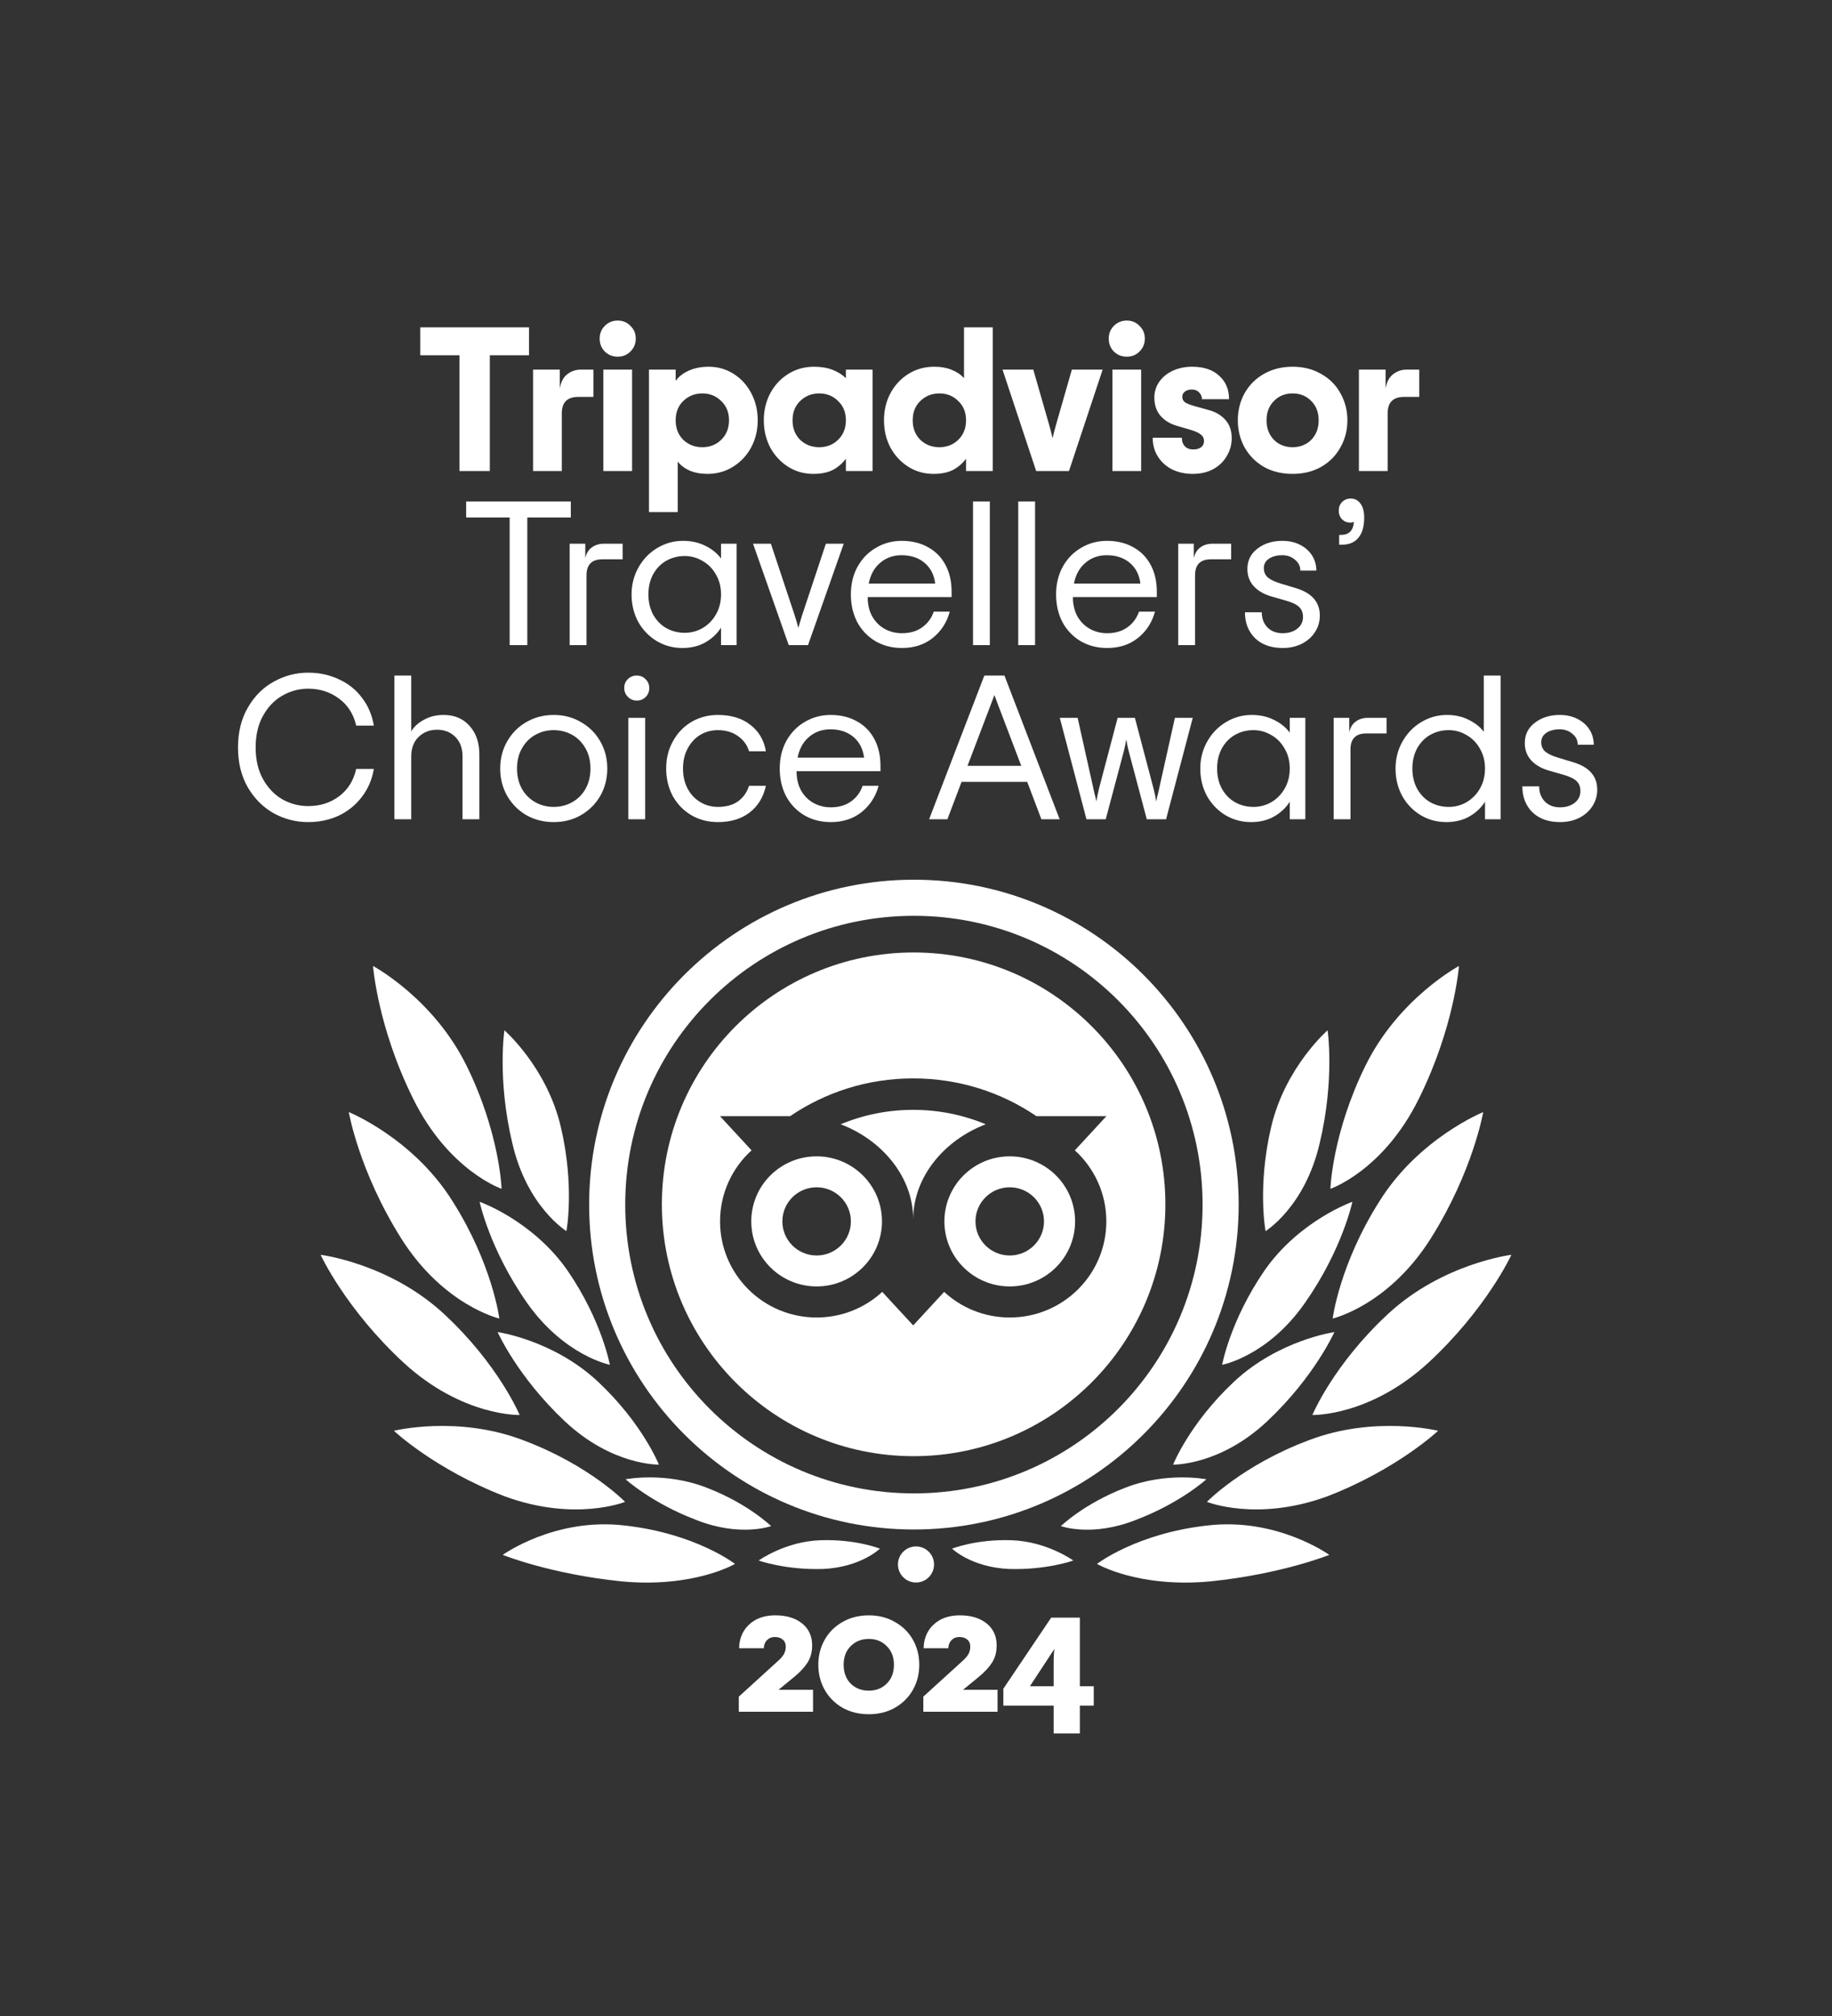 <svg width="1000" height="1100" viewBox="0 0 1000 1100" fill="none" xmlns="http://www.w3.org/2000/svg">
<rect x="0" y="0" width="1000" height="1100" fill="#333333" stroke="none"/>
<path d="M288.757 193.832H267.365V257H250.789V193.832H229.397V178.6H288.757V193.832ZM323.911 201.672V216.568H315.623C309.649 216.568 306.663 219.555 306.663 225.528V257H290.983V201.672H305.543V211.976C306.14 208.467 307.484 205.891 309.575 204.248C311.74 202.531 314.241 201.672 317.079 201.672H323.911ZM337.182 194.616C334.419 194.616 332.067 193.683 330.126 191.816C328.259 189.875 327.326 187.523 327.326 184.76C327.326 181.997 328.259 179.683 330.126 177.816C332.067 175.875 334.419 174.904 337.182 174.904C339.945 174.904 342.259 175.875 344.126 177.816C346.067 179.683 347.038 181.997 347.038 184.76C347.038 187.523 346.067 189.875 344.126 191.816C342.259 193.683 339.945 194.616 337.182 194.616ZM329.342 201.672H345.022V257H329.342V201.672ZM354.248 201.672H368.808V207.832C370.451 205.517 372.84 203.651 375.976 202.232C379.187 200.813 382.808 200.104 386.84 200.104C391.843 200.104 396.398 201.411 400.504 204.024C404.611 206.637 407.822 210.184 410.136 214.664C412.451 219.069 413.608 223.96 413.608 229.336C413.608 234.712 412.414 239.64 410.024 244.12C407.635 248.525 404.35 252.035 400.168 254.648C395.987 257.261 391.32 258.568 386.168 258.568C382.51 258.568 379.262 257.971 376.424 256.776C373.662 255.507 371.496 253.864 369.928 251.848V279.4H354.248V201.672ZM383.368 244.008C387.475 244.008 390.91 242.664 393.672 239.976C396.51 237.213 397.928 233.667 397.928 229.336C397.928 225.005 396.51 221.496 393.672 218.808C390.91 216.045 387.475 214.664 383.368 214.664C379.262 214.664 375.79 216.045 372.952 218.808C370.19 221.496 368.808 225.005 368.808 229.336C368.808 233.667 370.19 237.213 372.952 239.976C375.79 242.664 379.262 244.008 383.368 244.008ZM443.922 258.568C438.845 258.568 434.253 257.261 430.146 254.648C426.04 252.035 422.792 248.525 420.402 244.12C418.088 239.64 416.93 234.712 416.93 229.336C416.93 223.96 418.088 219.069 420.402 214.664C422.792 210.184 426.077 206.637 430.258 204.024C434.44 201.411 439.144 200.104 444.37 200.104C448.178 200.104 451.538 200.664 454.45 201.784C457.362 202.904 459.789 204.435 461.73 206.376V201.672H476.29V257H461.73V250.28C459.789 252.893 457.4 254.947 454.562 256.44C451.725 257.859 448.178 258.568 443.922 258.568ZM447.17 244.008C451.277 244.008 454.712 242.664 457.474 239.976C460.312 237.213 461.73 233.667 461.73 229.336C461.73 225.005 460.312 221.496 457.474 218.808C454.712 216.045 451.277 214.664 447.17 214.664C443.064 214.664 439.592 216.045 436.754 218.808C433.992 221.496 432.61 225.005 432.61 229.336C432.61 233.667 433.992 237.213 436.754 239.976C439.592 242.664 443.064 244.008 447.17 244.008ZM509.516 258.568C504.439 258.568 499.847 257.261 495.74 254.648C491.633 252.035 488.385 248.525 485.996 244.12C483.681 239.64 482.524 234.712 482.524 229.336C482.524 223.96 483.681 219.069 485.996 214.664C488.385 210.184 491.671 206.637 495.852 204.024C500.033 201.411 504.737 200.104 509.964 200.104C513.697 200.104 516.945 200.701 519.708 201.896C522.471 203.016 524.636 204.509 526.204 206.376V178.6H541.884V257H527.324V250.28C525.383 252.893 522.993 254.947 520.156 256.44C517.319 257.859 513.772 258.568 509.516 258.568ZM512.764 244.008C516.871 244.008 520.305 242.664 523.068 239.976C525.905 237.213 527.324 233.667 527.324 229.336C527.324 225.005 525.905 221.496 523.068 218.808C520.305 216.045 516.871 214.664 512.764 214.664C508.657 214.664 505.185 216.045 502.348 218.808C499.585 221.496 498.204 225.005 498.204 229.336C498.204 233.667 499.585 237.213 502.348 239.976C505.185 242.664 508.657 244.008 512.764 244.008ZM547.222 201.672H564.022L572.422 230.904C573.243 233.741 573.952 236.467 574.55 239.08C575.147 236.467 575.856 233.741 576.678 230.904L585.078 201.672H601.878L583.51 257H565.59L547.222 201.672ZM615.057 194.616C612.295 194.616 609.943 193.683 608.001 191.816C606.135 189.875 605.201 187.523 605.201 184.76C605.201 181.997 606.135 179.683 608.001 177.816C609.943 175.875 612.295 174.904 615.057 174.904C617.82 174.904 620.135 175.875 622.001 177.816C623.943 179.683 624.913 181.997 624.913 184.76C624.913 187.523 623.943 189.875 622.001 191.816C620.135 193.683 617.82 194.616 615.057 194.616ZM607.217 201.672H622.897V257H607.217V201.672ZM651.051 258.568C647.019 258.568 643.323 257.784 639.963 256.216C636.678 254.573 634.065 252.259 632.123 249.272C630.182 246.285 629.211 242.813 629.211 238.856H645.115C645.115 240.797 645.675 242.365 646.795 243.56C647.915 244.68 649.409 245.24 651.275 245.24C653.142 245.24 654.598 244.829 655.643 244.008C656.689 243.187 657.211 242.067 657.211 240.648C657.211 239.155 656.614 237.96 655.419 237.064C654.225 236.093 652.321 235.235 649.707 234.488L642.427 232.36C638.619 231.24 635.595 229.373 633.355 226.76C631.19 224.147 630.107 220.899 630.107 217.016C630.107 213.731 631.003 210.819 632.795 208.28C634.662 205.667 637.163 203.651 640.299 202.232C643.435 200.813 646.907 200.104 650.715 200.104C657.062 200.104 661.99 201.747 665.499 205.032C669.083 208.243 670.875 212.499 670.875 217.8H656.091C656.091 216.381 655.569 215.149 654.523 214.104C653.553 213.059 652.246 212.536 650.603 212.536C649.035 212.536 647.766 212.909 646.795 213.656C645.825 214.403 645.339 215.336 645.339 216.456C645.339 217.725 645.825 218.733 646.795 219.48C647.766 220.152 649.409 220.824 651.723 221.496L659.787 223.736C663.67 224.781 666.731 226.611 668.971 229.224C671.211 231.763 672.331 235.048 672.331 239.08C672.331 242.589 671.435 245.837 669.643 248.824C667.926 251.811 665.462 254.2 662.251 255.992C659.041 257.709 655.307 258.568 651.051 258.568ZM705.569 258.568C699.67 258.568 694.443 257.299 689.889 254.76C685.409 252.147 681.899 248.6 679.361 244.12C676.897 239.64 675.665 234.712 675.665 229.336C675.665 223.96 676.897 219.032 679.361 214.552C681.899 210.072 685.409 206.563 689.889 204.024C694.443 201.411 699.67 200.104 705.569 200.104C711.467 200.104 716.657 201.411 721.137 204.024C725.691 206.563 729.201 210.072 731.665 214.552C734.203 219.032 735.473 223.96 735.473 229.336C735.473 234.712 734.203 239.64 731.665 244.12C729.201 248.6 725.691 252.147 721.137 254.76C716.657 257.299 711.467 258.568 705.569 258.568ZM705.569 244.008C709.675 244.008 713.073 242.664 715.761 239.976C718.449 237.213 719.793 233.667 719.793 229.336C719.793 225.005 718.449 221.496 715.761 218.808C713.073 216.045 709.675 214.664 705.569 214.664C701.462 214.664 698.065 216.045 695.377 218.808C692.689 221.496 691.345 225.005 691.345 229.336C691.345 233.667 692.689 237.213 695.377 239.976C698.065 242.664 701.462 244.008 705.569 244.008ZM774.692 201.672V216.568H766.404C760.431 216.568 757.444 219.555 757.444 225.528V257H741.764V201.672H756.324V211.976C756.921 208.467 758.265 205.891 760.356 204.248C762.521 202.531 765.023 201.672 767.86 201.672H774.692ZM311.577 282.336H287.833V352H278.201V282.336H254.457V273.6H311.577V282.336ZM339.859 296.672V305.184H328.771C323.021 305.184 320.147 308.096 320.147 313.92V352H310.963V296.672H319.475V304.512C320.072 301.899 321.267 299.957 323.059 298.688C324.851 297.344 327.053 296.672 329.667 296.672H339.859ZM372.519 353.568C367.367 353.568 362.663 352.299 358.407 349.76C354.151 347.147 350.791 343.637 348.327 339.232C345.938 334.752 344.743 329.787 344.743 324.336C344.743 318.96 346.012 314.032 348.551 309.552C351.09 305.072 354.487 301.563 358.743 299.024C363.074 296.411 367.74 295.104 372.743 295.104C377.372 295.104 381.442 296 384.951 297.792C388.535 299.509 391.41 301.824 393.575 304.736V296.672H402.087V352H393.575V342.48C391.41 345.84 388.535 348.528 384.951 350.544C381.367 352.56 377.223 353.568 372.519 353.568ZM373.751 345.28C377.26 345.28 380.508 344.421 383.495 342.704C386.556 340.912 388.983 338.448 390.775 335.312C392.642 332.101 393.575 328.443 393.575 324.336C393.575 320.229 392.642 316.608 390.775 313.472C388.983 310.261 386.556 307.797 383.495 306.08C380.508 304.288 377.26 303.392 373.751 303.392C370.092 303.392 366.732 304.251 363.671 305.968C360.684 307.685 358.295 310.149 356.503 313.36C354.786 316.571 353.927 320.229 353.927 324.336C353.927 328.443 354.786 332.101 356.503 335.312C358.295 338.523 360.684 340.987 363.671 342.704C366.732 344.421 370.092 345.28 373.751 345.28ZM411.045 296.672H420.789L433.781 335.76C434.751 338.896 435.423 341.173 435.797 342.592C436.17 341.173 436.842 338.896 437.813 335.76L450.805 296.672H460.549L441.061 352H430.533L411.045 296.672ZM519.438 325.792H473.63C473.63 329.824 474.452 333.333 476.094 336.32C477.812 339.307 480.089 341.584 482.926 343.152C485.764 344.72 488.9 345.504 492.334 345.504C496.74 345.504 500.436 344.421 503.422 342.256C506.409 340.091 508.5 337.253 509.694 333.744H518.43C516.788 339.717 513.652 344.533 509.022 348.192C504.468 351.776 498.905 353.568 492.334 353.568C486.958 353.568 482.142 352.336 477.886 349.872C473.63 347.333 470.308 343.861 467.918 339.456C465.604 334.976 464.446 329.936 464.446 324.336C464.446 318.736 465.641 313.733 468.03 309.328C470.494 304.848 473.854 301.376 478.11 298.912C482.366 296.373 487.07 295.104 492.222 295.104C497.673 295.104 502.452 296.261 506.558 298.576C510.665 300.816 513.838 304.027 516.078 308.208C518.318 312.389 519.438 317.28 519.438 322.88V325.792ZM492.11 302.944C487.556 302.944 483.673 304.325 480.462 307.088C477.252 309.776 475.161 313.547 474.19 318.4H510.478C509.881 313.621 507.94 309.851 504.654 307.088C501.369 304.325 497.188 302.944 492.11 302.944ZM531.119 273.6H540.303V352H531.119V273.6ZM555.806 273.6H564.99V352H555.806V273.6ZM631.454 325.792H585.646C585.646 329.824 586.467 333.333 588.11 336.32C589.827 339.307 592.104 341.584 594.942 343.152C597.779 344.72 600.915 345.504 604.35 345.504C608.755 345.504 612.451 344.421 615.438 342.256C618.424 340.091 620.515 337.253 621.71 333.744H630.446C628.803 339.717 625.667 344.533 621.038 348.192C616.483 351.776 610.92 353.568 604.35 353.568C598.974 353.568 594.158 352.336 589.902 349.872C585.646 347.333 582.323 343.861 579.934 339.456C577.619 334.976 576.462 329.936 576.462 324.336C576.462 318.736 577.656 313.733 580.046 309.328C582.51 304.848 585.87 301.376 590.126 298.912C594.382 296.373 599.086 295.104 604.238 295.104C609.688 295.104 614.467 296.261 618.574 298.576C622.68 300.816 625.854 304.027 628.094 308.208C630.334 312.389 631.454 317.28 631.454 322.88V325.792ZM604.126 302.944C599.571 302.944 595.688 304.325 592.478 307.088C589.267 309.776 587.176 313.547 586.206 318.4H622.494C621.896 313.621 619.955 309.851 616.67 307.088C613.384 304.325 609.203 302.944 604.126 302.944ZM672.03 296.672V305.184H660.942C655.193 305.184 652.318 308.096 652.318 313.92V352H643.134V296.672H651.646V304.512C652.244 301.899 653.438 299.957 655.23 298.688C657.022 297.344 659.225 296.672 661.838 296.672H672.03ZM700.158 353.568C693.812 353.568 688.772 351.776 685.038 348.192C681.38 344.533 679.55 339.829 679.55 334.08H688.734C688.734 337.365 689.742 340.091 691.758 342.256C693.849 344.421 696.649 345.504 700.158 345.504C703.369 345.504 706.02 344.683 708.11 343.04C710.201 341.397 711.246 339.269 711.246 336.656C711.246 334.341 710.537 332.512 709.118 331.168C707.7 329.824 705.273 328.667 701.838 327.696L693.662 325.344C689.705 324.149 686.569 322.283 684.254 319.744C682.014 317.205 680.894 314.107 680.894 310.448C680.894 305.819 682.724 302.123 686.382 299.36C690.041 296.523 694.558 295.104 699.934 295.104C703.593 295.104 706.804 295.813 709.566 297.232C712.404 298.651 714.606 300.592 716.174 303.056C717.742 305.52 718.526 308.283 718.526 311.344H709.79C709.79 308.955 708.82 306.976 706.878 305.408C705.012 303.765 702.697 302.944 699.934 302.944C697.022 302.944 694.596 303.579 692.654 304.848C690.788 306.117 689.854 307.835 689.854 310C689.854 312.016 690.564 313.696 691.982 315.04C693.476 316.309 695.828 317.429 699.038 318.4L707.214 320.864C716.025 323.477 720.43 328.48 720.43 335.872C720.43 339.232 719.534 342.256 717.742 344.944C716.025 347.632 713.598 349.76 710.462 351.328C707.401 352.821 703.966 353.568 700.158 353.568ZM730.983 291.856H731.879C734.045 291.856 735.725 291.296 736.919 290.176C738.114 289.056 738.823 287.227 739.047 284.688C738.599 284.987 737.89 285.136 736.919 285.136C735.202 285.136 733.746 284.539 732.551 283.344C731.357 282.075 730.759 280.507 730.759 278.64C730.759 276.773 731.357 275.205 732.551 273.936C733.821 272.667 735.389 272.032 737.255 272.032C739.57 272.032 741.362 272.965 742.631 274.832C743.975 276.624 744.647 279.163 744.647 282.448C744.647 287.301 743.565 290.997 741.399 293.536C739.309 296 736.285 297.232 732.327 297.232H730.983V291.856ZM168.219 448.568C161.574 448.568 155.302 446.963 149.403 443.752C143.579 440.467 138.875 435.763 135.291 429.64C131.707 423.443 129.915 416.163 129.915 407.8C129.915 399.512 131.707 392.269 135.291 386.072C138.875 379.875 143.579 375.171 149.403 371.96C155.302 368.675 161.574 367.032 168.219 367.032C174.267 367.032 179.83 368.227 184.907 370.616C190.059 372.931 194.278 376.291 197.563 380.696C200.923 385.027 203.088 390.104 204.059 395.928H194.427C193.008 389.656 189.872 384.728 185.019 381.144C180.166 377.56 174.566 375.768 168.219 375.768C163.216 375.768 158.512 377.037 154.107 379.576C149.776 382.04 146.267 385.699 143.579 390.552C140.891 395.331 139.547 401.08 139.547 407.8C139.547 414.52 140.891 420.307 143.579 425.16C146.267 429.939 149.776 433.597 154.107 436.136C158.512 438.6 163.216 439.832 168.219 439.832C174.715 439.832 180.352 438.04 185.131 434.456C189.91 430.872 193.008 425.907 194.427 419.56H204.059C203.088 425.384 200.886 430.499 197.451 434.904C194.091 439.309 189.872 442.707 184.795 445.096C179.718 447.411 174.192 448.568 168.219 448.568ZM215.291 368.6H224.475V399.064C225.893 396.6 228.171 394.509 231.307 392.792C234.443 391 238.064 390.104 242.171 390.104C248.069 390.104 252.773 392.083 256.283 396.04C259.867 399.997 261.659 405.187 261.659 411.608V447H252.475V412.728C252.475 408.248 251.168 404.701 248.555 402.088C245.941 399.475 242.619 398.168 238.587 398.168C234.555 398.168 231.195 399.475 228.507 402.088C225.819 404.701 224.475 408.248 224.475 412.728V447H215.291V368.6ZM302.256 448.568C296.731 448.568 291.728 447.299 287.248 444.76C282.843 442.147 279.371 438.637 276.832 434.232C274.294 429.752 273.024 424.787 273.024 419.336C273.024 413.885 274.294 408.957 276.832 404.552C279.371 400.072 282.843 396.563 287.248 394.024C291.728 391.411 296.731 390.104 302.256 390.104C307.782 390.104 312.747 391.411 317.152 394.024C321.632 396.563 325.142 400.072 327.68 404.552C330.219 408.957 331.488 413.885 331.488 419.336C331.488 424.787 330.219 429.752 327.68 434.232C325.142 438.637 321.632 442.147 317.152 444.76C312.747 447.299 307.782 448.568 302.256 448.568ZM302.256 440.28C305.915 440.28 309.275 439.421 312.336 437.704C315.398 435.987 317.824 433.56 319.616 430.424C321.408 427.213 322.304 423.517 322.304 419.336C322.304 415.155 321.408 411.496 319.616 408.36C317.824 405.149 315.398 402.685 312.336 400.968C309.275 399.251 305.915 398.392 302.256 398.392C298.598 398.392 295.238 399.251 292.176 400.968C289.115 402.685 286.688 405.149 284.896 408.36C283.104 411.496 282.208 415.155 282.208 419.336C282.208 423.517 283.104 427.213 284.896 430.424C286.688 433.56 289.115 435.987 292.176 437.704C295.238 439.421 298.598 440.28 302.256 440.28ZM347.57 382.264C345.704 382.264 344.098 381.592 342.754 380.248C341.41 378.904 340.738 377.299 340.738 375.432C340.738 373.491 341.373 371.885 342.642 370.616C343.986 369.272 345.629 368.6 347.57 368.6C349.512 368.6 351.117 369.272 352.386 370.616C353.73 371.885 354.402 373.491 354.402 375.432C354.402 377.373 353.73 379.016 352.386 380.36C351.117 381.629 349.512 382.264 347.57 382.264ZM342.978 391.672H352.162V447H342.978V391.672ZM391.858 448.568C386.482 448.568 381.628 447.299 377.298 444.76C373.042 442.221 369.682 438.749 367.218 434.344C364.828 429.864 363.634 424.861 363.634 419.336C363.634 413.811 364.866 408.845 367.33 404.44C369.794 399.96 373.154 396.451 377.41 393.912C381.74 391.373 386.556 390.104 391.858 390.104C399.1 390.104 404.999 391.896 409.554 395.48C414.183 398.989 417.02 403.805 418.066 409.928H408.882C407.836 406.493 405.82 403.731 402.834 401.64C399.847 399.475 396.188 398.392 391.858 398.392C388.348 398.392 385.138 399.251 382.226 400.968C379.388 402.685 377.111 405.149 375.394 408.36C373.676 411.496 372.818 415.155 372.818 419.336C372.818 423.517 373.676 427.213 375.394 430.424C377.111 433.56 379.426 435.987 382.338 437.704C385.25 439.421 388.423 440.28 391.858 440.28C396.338 440.28 399.996 439.272 402.834 437.256C405.671 435.24 407.687 432.403 408.882 428.744H418.066C416.722 434.941 413.772 439.795 409.218 443.304C404.663 446.813 398.876 448.568 391.858 448.568ZM480.61 420.792H434.802C434.802 424.824 435.623 428.333 437.266 431.32C438.983 434.307 441.261 436.584 444.098 438.152C446.935 439.72 450.071 440.504 453.506 440.504C457.911 440.504 461.607 439.421 464.594 437.256C467.581 435.091 469.671 432.253 470.866 428.744H479.602C477.959 434.717 474.823 439.533 470.194 443.192C465.639 446.776 460.077 448.568 453.506 448.568C448.13 448.568 443.314 447.336 439.058 444.872C434.802 442.333 431.479 438.861 429.09 434.456C426.775 429.976 425.618 424.936 425.618 419.336C425.618 413.736 426.813 408.733 429.202 404.328C431.666 399.848 435.026 396.376 439.282 393.912C443.538 391.373 448.242 390.104 453.394 390.104C458.845 390.104 463.623 391.261 467.73 393.576C471.837 395.816 475.01 399.027 477.25 403.208C479.49 407.389 480.61 412.28 480.61 417.88V420.792ZM453.282 397.944C448.727 397.944 444.845 399.325 441.634 402.088C438.423 404.776 436.333 408.547 435.362 413.4H471.65C471.053 408.621 469.111 404.851 465.826 402.088C462.541 399.325 458.359 397.944 453.282 397.944ZM560.708 426.616H524.868L517.14 447H507.172L537.3 368.6H548.276L578.404 447H568.436L560.708 426.616ZM557.46 417.88L544.804 384.616C543.759 381.928 543.087 380.136 542.788 379.24C542.489 380.136 541.817 381.928 540.772 384.616L528.116 417.88H557.46ZM578.487 391.672H588.231L596.743 429.864L597.415 432.888C597.863 434.381 598.199 435.875 598.423 437.368C598.871 434.904 599.394 432.403 599.991 429.864L610.071 391.672H619.479L629.559 429.864C630.231 432.403 630.754 434.904 631.127 437.368C631.351 435.875 631.687 434.381 632.135 432.888L632.807 429.864L641.319 391.672H651.063L636.503 447H625.975L616.119 409.928C615.522 407.539 615.074 405.373 614.775 403.432C614.477 405.373 614.029 407.539 613.431 409.928L603.575 447H593.047L578.487 391.672ZM682.957 448.568C677.805 448.568 673.101 447.299 668.845 444.76C664.589 442.147 661.229 438.637 658.765 434.232C656.375 429.752 655.181 424.787 655.181 419.336C655.181 413.96 656.45 409.032 658.989 404.552C661.527 400.072 664.925 396.563 669.181 394.024C673.511 391.411 678.178 390.104 683.181 390.104C687.81 390.104 691.879 391 695.389 392.792C698.973 394.509 701.847 396.824 704.013 399.736V391.672H712.525V447H704.013V437.48C701.847 440.84 698.973 443.528 695.389 445.544C691.805 447.56 687.661 448.568 682.957 448.568ZM684.189 440.28C687.698 440.28 690.946 439.421 693.933 437.704C696.994 435.912 699.421 433.448 701.213 430.312C703.079 427.101 704.013 423.443 704.013 419.336C704.013 415.229 703.079 411.608 701.213 408.472C699.421 405.261 696.994 402.797 693.933 401.08C690.946 399.288 687.698 398.392 684.189 398.392C680.53 398.392 677.17 399.251 674.109 400.968C671.122 402.685 668.733 405.149 666.941 408.36C665.223 411.571 664.365 415.229 664.365 419.336C664.365 423.443 665.223 427.101 666.941 430.312C668.733 433.523 671.122 435.987 674.109 437.704C677.17 439.421 680.53 440.28 684.189 440.28ZM756.874 391.672V400.184H745.786C740.037 400.184 737.162 403.096 737.162 408.92V447H727.978V391.672H736.49V399.512C737.088 396.899 738.282 394.957 740.074 393.688C741.866 392.344 744.069 391.672 746.682 391.672H756.874ZM789.535 448.568C784.383 448.568 779.679 447.299 775.423 444.76C771.167 442.147 767.807 438.637 765.343 434.232C762.953 429.752 761.759 424.787 761.759 419.336C761.759 413.96 763.028 409.032 765.567 404.552C768.105 400.072 771.503 396.563 775.759 394.024C780.089 391.411 784.756 390.104 789.759 390.104C794.313 390.104 798.308 391 801.743 392.792C805.252 394.509 807.977 396.675 809.919 399.288V368.6H819.103V447H810.591V437.48C808.425 440.84 805.551 443.528 801.967 445.544C798.383 447.56 794.239 448.568 789.535 448.568ZM790.767 440.28C794.276 440.28 797.524 439.421 800.511 437.704C803.572 435.912 805.999 433.448 807.791 430.312C809.657 427.101 810.591 423.443 810.591 419.336C810.591 415.229 809.657 411.608 807.791 408.472C805.999 405.261 803.572 402.797 800.511 401.08C797.524 399.288 794.276 398.392 790.767 398.392C787.108 398.392 783.748 399.251 780.687 400.968C777.7 402.685 775.311 405.149 773.519 408.36C771.801 411.571 770.943 415.229 770.943 419.336C770.943 423.443 771.801 427.101 773.519 430.312C775.311 433.523 777.7 435.987 780.687 437.704C783.748 439.421 787.108 440.28 790.767 440.28ZM851.58 448.568C845.234 448.568 840.194 446.776 836.46 443.192C832.802 439.533 830.972 434.829 830.972 429.08H840.156C840.156 432.365 841.164 435.091 843.18 437.256C845.271 439.421 848.071 440.504 851.58 440.504C854.791 440.504 857.442 439.683 859.532 438.04C861.623 436.397 862.668 434.269 862.668 431.656C862.668 429.341 861.959 427.512 860.54 426.168C859.122 424.824 856.695 423.667 853.26 422.696L845.084 420.344C841.127 419.149 837.991 417.283 835.676 414.744C833.436 412.205 832.316 409.107 832.316 405.448C832.316 400.819 834.146 397.123 837.804 394.36C841.463 391.523 845.98 390.104 851.356 390.104C855.015 390.104 858.226 390.813 860.988 392.232C863.826 393.651 866.028 395.592 867.596 398.056C869.164 400.52 869.948 403.283 869.948 406.344H861.212C861.212 403.955 860.242 401.976 858.3 400.408C856.434 398.765 854.119 397.944 851.356 397.944C848.444 397.944 846.018 398.579 844.076 399.848C842.21 401.117 841.276 402.835 841.276 405C841.276 407.016 841.986 408.696 843.404 410.04C844.898 411.309 847.25 412.429 850.46 413.4L858.636 415.864C867.447 418.477 871.852 423.48 871.852 430.872C871.852 434.232 870.956 437.256 869.164 439.944C867.447 442.632 865.02 444.76 861.884 446.328C858.823 447.821 855.388 448.568 851.58 448.568Z" fill="white"/>
<path d="M403.281 925.744L424.593 906.352C426.065 905.072 427.153 903.824 427.857 902.608C428.561 901.328 428.913 899.984 428.913 898.576C428.913 896.848 428.369 895.536 427.281 894.64C426.193 893.68 424.753 893.2 422.961 893.2C421.233 893.2 419.793 893.776 418.641 894.928C417.553 896.08 416.977 897.552 416.913 899.344H403.473C403.473 896.144 404.209 893.2 405.681 890.512C407.217 887.76 409.457 885.552 412.401 883.888C415.409 882.224 419.025 881.392 423.249 881.392C429.329 881.392 434.193 882.864 437.841 885.808C441.489 888.752 443.313 892.752 443.313 897.808C443.313 901.392 442.481 904.496 440.817 907.12C439.153 909.744 436.721 912.368 433.521 914.992L424.977 922H443.793V934H403.281V925.744ZM474.233 935.344C468.857 935.344 464.057 934.16 459.833 931.792C455.673 929.36 452.441 926.096 450.137 922C447.833 917.904 446.681 913.36 446.681 908.368C446.681 903.376 447.833 898.832 450.137 894.736C452.441 890.64 455.673 887.408 459.833 885.04C464.057 882.608 468.857 881.392 474.233 881.392C479.609 881.392 484.377 882.608 488.537 885.04C492.761 887.408 496.025 890.64 498.329 894.736C500.633 898.832 501.785 903.376 501.785 908.368C501.785 913.36 500.633 917.904 498.329 922C496.025 926.096 492.761 929.36 488.537 931.792C484.377 934.16 479.609 935.344 474.233 935.344ZM474.233 922.48C478.201 922.48 481.465 921.2 484.025 918.64C486.649 916.016 487.961 912.592 487.961 908.368C487.961 904.144 486.649 900.752 484.025 898.192C481.465 895.568 478.201 894.256 474.233 894.256C470.265 894.256 466.969 895.568 464.345 898.192C461.785 900.752 460.505 904.144 460.505 908.368C460.505 912.592 461.785 916.016 464.345 918.64C466.969 921.2 470.265 922.48 474.233 922.48ZM504 925.744L525.312 906.352C526.784 905.072 527.872 903.824 528.576 902.608C529.28 901.328 529.632 899.984 529.632 898.576C529.632 896.848 529.088 895.536 528 894.64C526.912 893.68 525.472 893.2 523.68 893.2C521.952 893.2 520.512 893.776 519.36 894.928C518.272 896.08 517.696 897.552 517.632 899.344H504.192C504.192 896.144 504.928 893.2 506.4 890.512C507.936 887.76 510.176 885.552 513.12 883.888C516.128 882.224 519.744 881.392 523.968 881.392C530.048 881.392 534.912 882.864 538.56 885.808C542.208 888.752 544.032 892.752 544.032 897.808C544.032 901.392 543.2 904.496 541.536 907.12C539.872 909.744 537.44 912.368 534.24 914.992L525.696 922H544.512V934H504V925.744ZM575.137 930.64H547.681V921.424L573.793 882.64H589.441V920.08H597.025V930.64H589.441V945.808H575.137V930.64ZM575.137 920.08V905.776C575.137 903.92 575.265 901.904 575.521 899.728L562.177 920.08H575.137Z" fill="white"/>
<path d="M498.855 480C400.986 480 321.582 559.403 321.582 657.273C321.582 755.142 400.986 834.546 498.855 834.546C596.725 834.546 676.128 755.142 676.128 657.273C676.128 559.403 596.725 480 498.855 480ZM498.855 814.849C411.758 814.849 341.279 744.371 341.279 657.273C341.279 570.175 411.758 499.697 498.855 499.697C585.953 499.697 656.431 570.175 656.431 657.273C656.431 744.371 585.953 814.849 498.855 814.849Z" fill="white"/>
<path d="M401.208 853.321C401.208 853.321 379.664 836.701 341.193 832.392C303.03 827.776 274.408 848.396 274.408 848.396C274.408 848.396 300.261 858.86 339.347 862.861C378.741 866.554 401.208 853.321 401.208 853.321Z" fill="white"/>
<path d="M341.194 819.465C341.194 819.465 321.805 799.46 285.796 785.918C249.788 772.069 215.01 780.686 215.01 780.686C215.01 780.686 237.169 801.614 275.332 816.387C313.803 830.544 341.194 819.465 341.194 819.465Z" fill="white"/>
<path d="M283.641 772.068C283.641 772.068 272.254 744.677 242.401 716.978C212.547 689.28 175 684.663 175 684.663C175 684.663 188.542 714.209 220.549 743.754C252.557 772.992 283.641 772.068 283.641 772.068Z" fill="white"/>
<path d="M272.562 719.441C272.562 719.441 268.868 689.896 247.017 655.426C225.473 620.957 190.388 606.799 190.388 606.799C190.388 606.799 195.928 639.115 219.01 675.739C242.093 712.363 272.562 719.441 272.562 719.441Z" fill="white"/>
<path d="M273.793 648.655C273.793 648.655 272.87 618.494 254.712 581.562C236.553 544.63 203.622 527.087 203.622 527.087C203.622 527.087 206.085 560.326 225.474 599.412C244.863 638.806 273.793 648.655 273.793 648.655Z" fill="white"/>
<path d="M359.658 799.151C359.658 799.151 350.733 776.684 326.42 753.91C302.106 731.135 271.637 726.826 271.637 726.826C271.637 726.826 282.409 751.14 308.261 775.453C334.114 799.767 359.658 799.151 359.658 799.151Z" fill="white"/>
<path d="M420.905 832.7C420.905 832.7 408.286 820.389 385.819 811.772C363.045 802.847 341.501 807.155 341.501 807.155C341.501 807.155 355.658 820.082 379.972 829.314C403.978 838.855 420.905 832.7 420.905 832.7Z" fill="white"/>
<path d="M480.304 845.011C480.304 845.011 467.378 839.779 447.988 840.395C428.599 841.01 414.134 851.474 414.134 851.474C414.134 851.474 428.599 856.706 449.22 856.091C469.84 855.167 480.304 845.011 480.304 845.011Z" fill="white"/>
<path d="M332.883 744.677C332.883 744.677 328.575 720.671 309.801 693.28C290.719 665.889 261.79 655.732 261.79 655.732C261.79 655.732 267.329 681.893 287.642 710.823C307.954 739.752 332.883 744.677 332.883 744.677Z" fill="white"/>
<path d="M309.184 671.737C309.184 671.737 313.801 647.424 306.107 614.801C298.413 582.178 275.33 562.173 275.33 562.173C275.33 562.173 271.329 588.948 279.639 623.726C287.641 658.503 309.184 671.737 309.184 671.737Z" fill="white"/>
<path d="M598.793 853.321C598.793 853.321 620.336 836.701 658.807 832.392C696.97 827.776 725.592 848.396 725.592 848.396C725.592 848.396 699.74 858.86 660.654 862.861C621.26 866.554 598.793 853.321 598.793 853.321Z" fill="white"/>
<path d="M658.807 819.467C658.807 819.467 678.196 799.462 714.205 785.921C750.213 772.071 784.991 780.689 784.991 780.689C784.991 780.689 762.831 801.617 724.669 816.39C686.198 830.547 658.807 819.467 658.807 819.467Z" fill="white"/>
<path d="M716.359 772.071C716.359 772.071 727.747 744.68 757.6 716.981C787.453 689.282 825.001 684.666 825.001 684.666C825.001 684.666 811.459 714.211 779.451 743.757C747.444 772.994 716.359 772.071 716.359 772.071Z" fill="white"/>
<path d="M727.438 719.444C727.438 719.444 731.131 689.898 752.982 655.429C774.526 620.959 809.611 606.802 809.611 606.802C809.611 606.802 804.071 639.117 780.989 675.741C757.907 712.365 727.438 719.444 727.438 719.444Z" fill="white"/>
<path d="M726.208 648.657C726.208 648.657 727.131 618.496 745.289 581.564C763.447 544.632 796.378 527.09 796.378 527.09C796.378 527.09 793.916 560.329 774.527 599.415C755.138 638.809 726.208 648.657 726.208 648.657Z" fill="white"/>
<path d="M640.34 799.154C640.34 799.154 649.265 776.687 673.579 753.912C697.892 731.137 728.361 726.829 728.361 726.829C728.361 726.829 717.59 751.142 691.737 775.456C665.885 799.769 640.34 799.154 640.34 799.154Z" fill="white"/>
<path d="M579.095 832.702C579.095 832.702 591.714 820.392 614.181 811.774C636.955 802.849 658.499 807.158 658.499 807.158C658.499 807.158 644.342 820.084 620.028 829.317C596.023 838.858 579.095 832.702 579.095 832.702Z" fill="white"/>
<path d="M519.696 845.011C519.696 845.011 532.622 839.779 552.011 840.395C571.401 841.01 585.866 851.474 585.866 851.474C585.866 851.474 571.401 856.706 550.78 856.091C530.16 855.167 519.696 845.011 519.696 845.011Z" fill="white"/>
<path d="M667.116 744.679C667.116 744.679 671.425 720.673 690.198 693.282C709.28 665.891 738.21 655.735 738.21 655.735C738.21 655.735 732.67 681.895 712.358 710.825C692.045 740.063 667.116 744.679 667.116 744.679Z" fill="white"/>
<path d="M690.813 671.74C690.813 671.74 686.197 647.426 693.891 614.803C701.585 582.18 724.668 562.175 724.668 562.175C724.668 562.175 728.669 588.951 720.359 623.728C712.357 658.506 690.813 671.74 690.813 671.74Z" fill="white"/>
<path d="M499.999 863.476C505.438 863.476 509.848 859.067 509.848 853.628C509.848 848.189 505.438 843.779 499.999 843.779C494.56 843.779 490.151 848.189 490.151 853.628C490.151 859.067 494.56 863.476 499.999 863.476Z" fill="white"/>
<path fill-rule="evenodd" clip-rule="evenodd" d="M498.702 794.542C574.598 794.542 636.123 733.016 636.123 657.121C636.123 581.225 574.598 519.7 498.702 519.7C422.807 519.7 361.281 581.225 361.281 657.121C361.281 733.016 422.807 794.542 498.702 794.542ZM445.756 685.037C456.083 685.037 464.455 676.707 464.455 666.432C464.455 656.157 456.083 647.827 445.756 647.827C435.429 647.827 427.058 656.157 427.058 666.432C427.058 676.707 435.429 685.037 445.756 685.037ZM532.468 666.432C532.468 656.157 540.839 647.827 551.166 647.827C561.493 647.827 569.865 656.157 569.865 666.432C569.865 676.707 561.493 685.037 551.166 685.037C540.839 685.037 532.468 676.707 532.468 666.432ZM515.5 666.431C515.5 686.032 531.47 701.921 551.17 701.921C570.87 701.921 586.84 686.032 586.84 666.431C586.84 646.829 570.87 630.94 551.17 630.94C531.47 630.94 515.5 646.829 515.5 666.431ZM458.883 613.445C481.399 622.014 498.472 642.053 498.472 665.408C498.472 642.055 515.542 622.017 538.055 613.447C525.87 608.375 512.496 605.569 498.462 605.569C484.433 605.569 471.065 608.376 458.883 613.445ZM410.086 666.431C410.086 686.032 426.055 701.921 445.755 701.921C465.455 701.921 481.425 686.032 481.425 666.431C481.425 646.829 465.455 630.94 445.755 630.94C426.055 630.94 410.086 646.829 410.086 666.431ZM603.95 609.003L586.704 627.674C597.27 637.265 603.896 651.08 603.896 666.432C603.896 695.395 580.278 718.874 551.168 718.874C537.341 718.874 524.76 713.574 515.359 704.907L498.472 723.189L481.574 704.896C472.172 713.57 459.587 718.874 445.754 718.874C416.645 718.874 393.047 695.395 393.047 666.432C393.047 651.08 399.673 637.265 410.239 627.674L392.993 609.003H431.325C450.441 596.011 473.493 588.411 498.462 588.411C523.464 588.411 546.575 596 565.717 609.003H603.95Z" fill="white"/>
</svg>
